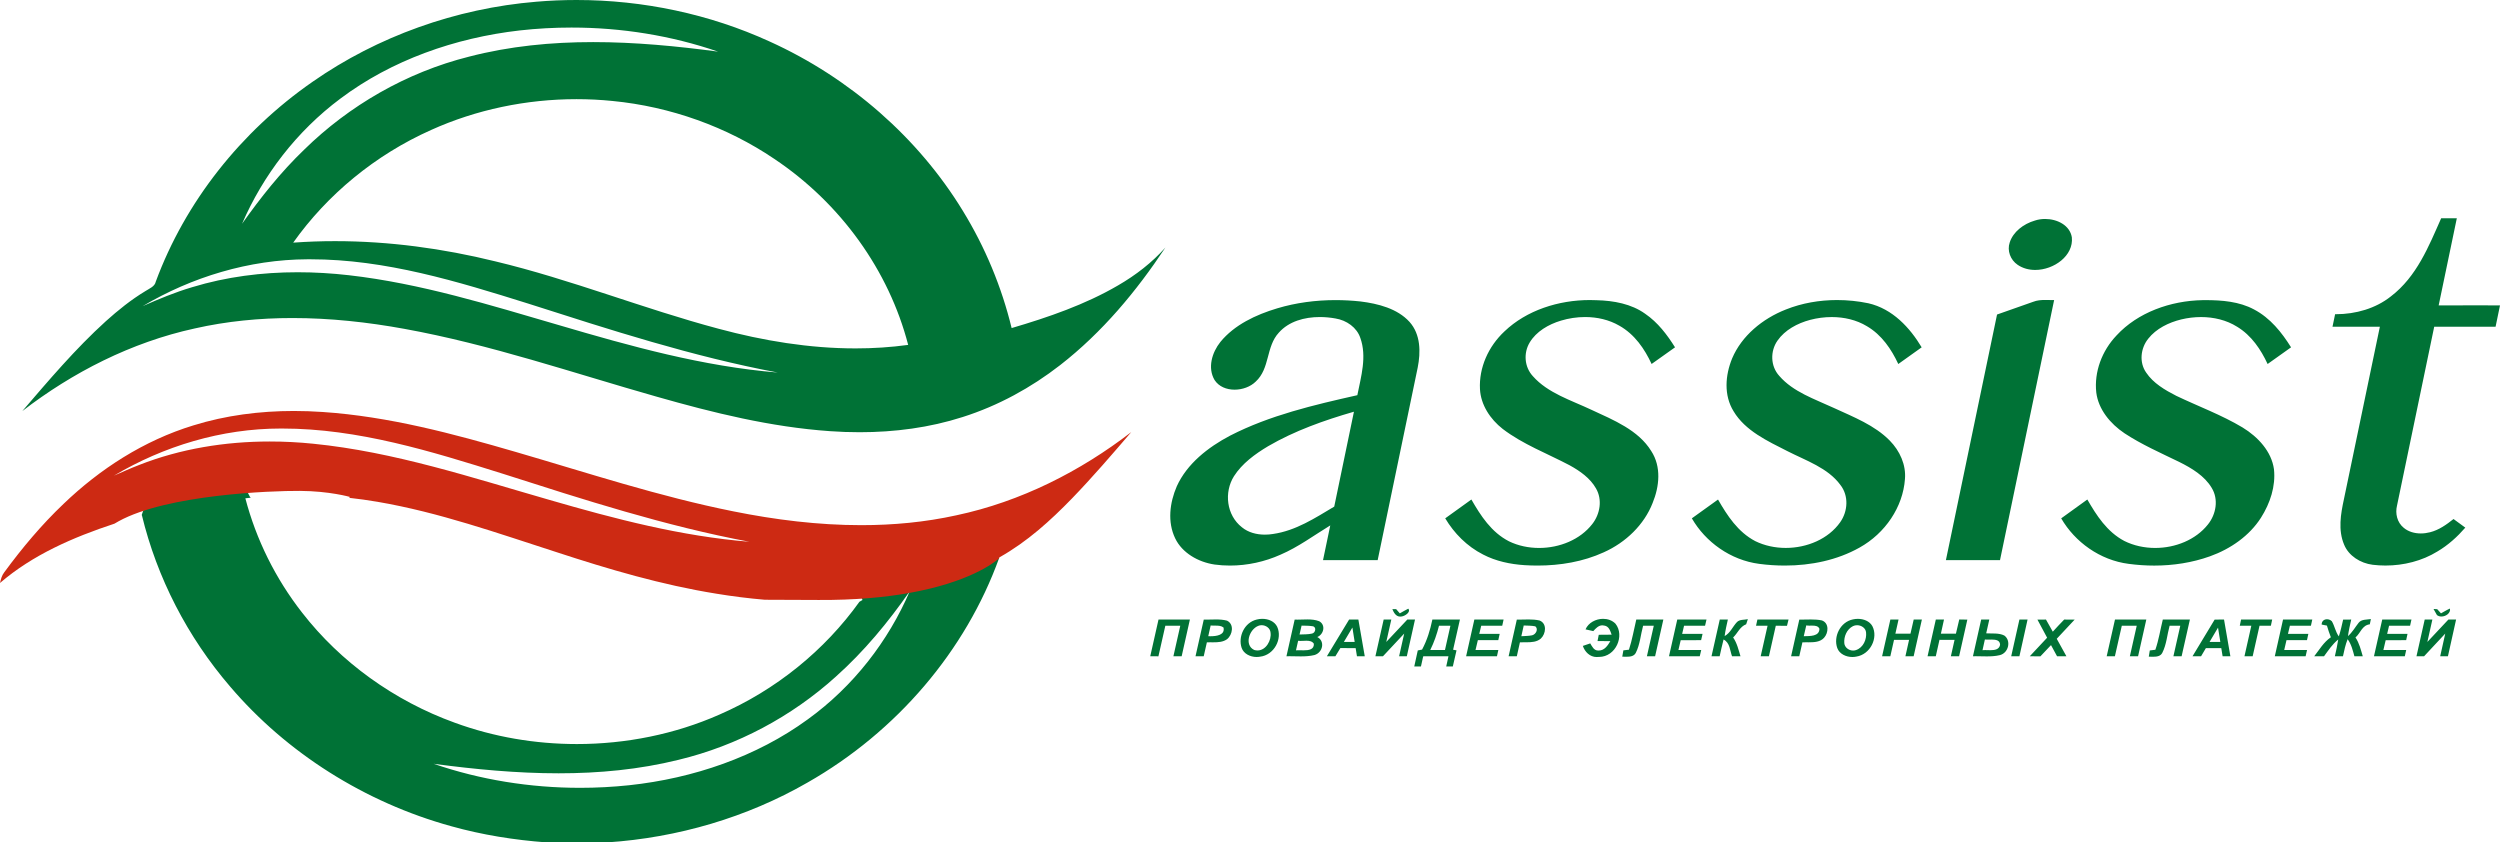 <svg xmlns="http://www.w3.org/2000/svg" width="92" height="31">
    <path fill="#007236" fill-rule="evenodd" d="M92 11.238l-.163.787-2.258-.001-1.369 6.582c-.071.288.002.62.248.818.173.145.4.207.628.207.115 0 .23-.016.339-.044.331-.083.607-.283.865-.487l.433.317c-.294.338-.632.646-1.029.879-.562.346-1.237.516-1.91.516-.157 0-.313-.01-.468-.028-.457-.057-.887-.333-1.053-.742-.226-.533-.125-1.123-.007-1.669l1.323-6.348-.389-.001h-.358l-.343.001-.653-.001c.031-.154.065-.307.096-.461h.028c.731 0 1.466-.211 2.026-.657.953-.73 1.392-1.843 1.849-2.874h.576l-.668 3.206 1.504-.001.753.001zm-5.772 11.563l.297-.001c-.047.201-.092.404-.12.609.164-.142.264-.328.394-.492.104-.133.298-.109.45-.136l-.04.194c-.285.031-.342.326-.528.484.143.211.199.456.269.692h-.308c-.06-.217-.111-.441-.249-.628-.082.202-.126.417-.172.628h-.298c.047-.205.093-.411.124-.618-.216.173-.364.403-.523.618h-.361c.19-.242.347-.519.613-.7-.056-.141-.103-.285-.145-.429l-.194-.038c-.001-.128.093-.196.196-.196.062 0 .128.024.179.074.105.178.133.388.257.557.066-.202.112-.41.159-.618zm-1.96.226l-.071.3h.75l-.05.231h-.754c-.03.121-.057.242-.084.362h.84l-.052.231h-1.134l.303-1.351h1.076l-.05.228-.774-.001zm-1.943-11.003c-.391-.246-.858-.356-1.327-.356-.244 0-.489.03-.724.086-.467.114-.925.339-1.217.708-.285.353-.342.876-.076 1.252.26.387.687.639 1.107.853.812.388 1.668.703 2.438 1.164.573.35 1.066.885 1.156 1.537.067.623-.139 1.25-.478 1.784-.421.661-1.115 1.149-1.881 1.422-.652.233-1.351.34-2.049.34-.313 0-.626-.022-.935-.063-1.063-.135-1.983-.807-2.487-1.675.32-.233.641-.463.962-.694.336.584.725 1.191 1.361 1.526.347.173.741.257 1.135.257.744 0 1.492-.299 1.939-.861.306-.379.4-.928.142-1.349-.262-.442-.735-.726-1.199-.957-.681-.331-1.379-.638-2.007-1.051-.531-.355-.964-.883-1.042-1.502-.083-.758.207-1.535.747-2.102.778-.844 1.984-1.277 3.165-1.297l.101-.001c.612 0 1.249.051 1.79.342.602.316 1.023.848 1.365 1.395l-.863.614c-.247-.531-.592-1.05-1.123-1.372zm-7.43-2.09c-.229 0-.454-.058-.645-.188-.269-.182-.394-.525-.293-.821.127-.396.509-.686.923-.807.119-.04.249-.06.38-.06.449 0 .912.234.984.675.07.676-.659 1.201-1.349 1.201zm.372 1.105l.135.002.134.002.056-.001-1.992 9.572h-1.991l1.882-9.039c.442-.154.886-.311 1.328-.468.143-.057.295-.068.448-.068zm-3.289 12.28c.04-.174.08-.348.123-.522l.297.005-.303 1.349h-.303l.136-.604-.555-.001c-.046.203-.092.404-.136.605h-.303c.1-.45.203-.9.304-1.351h.301l-.114.519h.553zm-1.859.832l.135-.604H69.7c-.046.202-.092.403-.136.604h-.303l.304-1.351h.301l-.116.519h.555l.119-.519h.301l-.303 1.351h-.303zm-1.418-12.147c-.385-.233-.838-.336-1.292-.336-.27 0-.541.036-.798.104-.47.126-.926.371-1.198.761-.274.39-.263.942.066 1.302.51.59 1.304.852 2.01 1.179.723.333 1.499.635 2.053 1.199.374.38.605.896.56 1.417-.073 1.027-.724 1.994-1.67 2.521-.825.464-1.79.662-2.751.662-.315 0-.629-.021-.939-.062-1.061-.138-1.982-.807-2.482-1.676l.963-.692c.337.586.729 1.195 1.371 1.531.343.168.732.25 1.122.25.781 0 1.567-.328 2.002-.944.286-.404.322-.977.006-1.377-.46-.626-1.261-.89-1.946-1.24-.739-.375-1.554-.752-1.98-1.464-.369-.592-.31-1.331-.055-1.951.35-.826 1.111-1.459 1.979-1.799.592-.236 1.236-.347 1.881-.347.387 0 .775.04 1.151.118.896.205 1.531.902 1.963 1.622-.286.206-.574.408-.86.614-.253-.542-.608-1.072-1.156-1.392zm-5.955 11.024h-.773l-.07.299h.751l-.053.231-.751.001c-.03.12-.058.241-.084.361h.839l-.054.231h-1.132c.1-.45.201-.9.304-1.351h1.076l-.053.228zm-3.154-11.042c-.378-.22-.818-.319-1.259-.319-.302 0-.605.046-.889.132-.463.139-.909.4-1.151.804-.233.386-.198.901.117 1.241.551.624 1.408.884 2.157 1.238.814.377 1.726.747 2.199 1.517.377.578.3 1.304.05 1.912-.311.797-.983 1.451-1.802 1.816-.754.344-1.596.486-2.433.486-.159 0-.318-.005-.476-.015-.529-.034-1.059-.147-1.525-.39-.596-.302-1.068-.784-1.396-1.333l.963-.693c.339.591.734 1.207 1.387 1.54.339.164.722.243 1.105.243.753 0 1.51-.305 1.956-.879.29-.369.378-.899.138-1.311-.212-.377-.588-.642-.974-.854-.825-.435-1.719-.771-2.458-1.335-.466-.364-.808-.891-.838-1.465-.041-.789.308-1.572.903-2.127.813-.776 1.988-1.152 3.139-1.152.084 0 .167.002.251.006.626.015 1.278.134 1.785.498.47.321.809.773 1.1 1.236-.287.206-.574.409-.862.613-.256-.552-.622-1.091-1.187-1.409zM53.474 23.91l.126.023-.136.592h-.243c.026-.125.054-.25.082-.374l-.929.001c-.029.123-.055.248-.083.373h-.246l.129-.589.158-.031c.187-.349.3-.724.379-1.105h1.014c-.084.371-.164.741-.251 1.11zm-.519-.882c-.076.306-.18.607-.322.893l.383-.001h.159l.2-.892h-.42zm-2.257-2.414h-2.011l.267-1.279c-.606.369-1.175.796-1.835 1.079-.577.258-1.215.399-1.855.399-.19 0-.38-.012-.568-.038-.605-.09-1.193-.429-1.449-.963-.292-.606-.201-1.315.059-1.917.375-.826 1.143-1.433 1.965-1.865 1.453-.746 3.077-1.127 4.679-1.487.137-.69.356-1.418.11-2.107-.127-.382-.503-.651-.918-.717-.184-.033-.379-.052-.574-.052-.565 0-1.137.158-1.506.573-.481.518-.321 1.32-.855 1.806-.193.189-.488.294-.775.294-.293 0-.577-.11-.736-.355-.264-.447-.096-1.013.215-1.402.514-.628 1.301-1 2.093-1.237.691-.207 1.417-.302 2.144-.302.305 0 .609.017.912.049.656.081 1.362.262 1.808.75.418.465.415 1.121.303 1.686-.488 2.361-.984 4.723-1.473 7.085zm-4.032-4.193c-.486.29-.958.637-1.257 1.105-.369.588-.279 1.432.295 1.879.232.191.537.27.843.27.1 0 .2-.008.298-.024.841-.12 1.553-.59 2.255-1.008.24-1.164.484-2.328.725-3.492-1.097.317-2.183.702-3.159 1.27zm-11.241-1.074c-1.217.391-2.505.559-3.79.559-.366 0-.731-.013-1.094-.039-2.177-.152-4.299-.677-6.378-1.27-3.08-.873-6.114-1.92-9.281-2.495-1.352-.247-2.738-.398-4.12-.398-1.209 0-2.415.116-3.595.383-2.343.512-4.499 1.618-6.346 3.041.979-1.138 1.951-2.289 3.075-3.308.452-.406.929-.791 1.457-1.109.147-.096.344-.165.38-.348 1.078-2.917 3.12-5.516 5.775-7.357C13.892 1.343 16.773.307 19.74.063 20.23.021 20.723 0 21.215 0c2.45 0 4.899.518 7.1 1.524 2.973 1.345 5.48 3.555 7.114 6.229.827 1.347 1.432 2.808 1.799 4.32 1.355-.399 2.706-.864 3.916-1.57.654-.378 1.252-.841 1.743-1.394-1.063 1.603-2.318 3.117-3.876 4.329-1.062.825-2.274 1.493-3.586 1.909zm-30.176-4.08c.594-.262 1.197-.514 1.826-.699 1.252-.382 2.566-.549 3.88-.549.629 0 1.258.038 1.881.109 2.656.303 5.202 1.1 7.743 1.84 2.626.773 5.288 1.516 8.042 1.742-3.142-.59-6.171-1.574-9.194-2.541-2.586-.81-5.242-1.627-7.998-1.627h-.115c-2.148.009-4.26.654-6.065 1.725zM21.036 1.014c-.638 0-1.276.035-1.909.106-2.384.272-4.72 1.096-6.598 2.507C10.915 4.831 9.68 6.45 8.908 8.234c.683-.964 1.422-1.898 2.287-2.728 1.649-1.616 3.752-2.841 6.068-3.422 1.492-.387 3.026-.535 4.565-.535 1.538 0 3.082.148 4.597.351-1.72-.592-3.555-.886-5.389-.886zm7.457 4.832c-1.741-1.177-3.816-1.924-5.959-2.131-.437-.044-.878-.066-1.318-.066-1.847 0-3.694.385-5.356 1.136-2.054.918-3.816 2.376-5.07 4.144.513-.037 1.027-.055 1.54-.055 1.988 0 3.972.27 5.894.743 2.794.669 5.452 1.744 8.225 2.482 1.633.44 3.334.722 5.036.722.647 0 1.293-.041 1.936-.129-.707-2.729-2.478-5.21-4.928-6.846zM5.29 18.734l.23-.669 3.45-.223.23.446.029.027c-.067.008-.134.014-.2.023.396 1.512 1.107 2.952 2.091 4.21 1.407 1.812 3.38 3.24 5.618 4.049 1.427.523 2.959.784 4.491.784 1.805 0 3.61-.362 5.243-1.083 2.086-.907 3.88-2.37 5.155-4.153l.113-.066-.46-1.115 5.29-.669.198.24c-1.229 3.407-3.762 6.392-7.057 8.266-2.218 1.276-4.771 2.028-7.369 2.199h-2.233c-1.183-.088-2.361-.275-3.499-.594-3.193-.879-6.066-2.708-8.135-5.133-1.582-1.839-2.699-4.019-3.254-6.315l-.009.002.078-.226zm16.055 10.258c.604 0 1.207-.032 1.806-.095 2.365-.253 4.689-1.049 6.573-2.423 1.683-1.216 2.965-2.88 3.755-4.716-.788 1.133-1.677 2.211-2.725 3.147-1.611 1.455-3.614 2.535-5.789 3.058-1.443.357-2.923.495-4.409.495-1.538 0-3.083-.148-4.599-.35 1.72.591 3.555.884 5.388.884zM43.788 22.8l-.303 1.351h-.304l.253-1.123h-.55l-.254 1.124-.301-.001.304-1.351h1.155zm.612.002c.058 0 .115-.001.173-.003l.174-.003c.138 0 .275.009.408.044.272.133.205.519 0 .683-.145.105-.327.114-.506.114h-.053l-.053-.001c-.044 0-.088.001-.13.003-.04.171-.078.342-.116.512h-.302l.304-1.351c.034.002.067.002.101.002zm.141.612c.23 0 .547-.044.484-.322-.08-.063-.183-.069-.286-.069h-.074c-.038 0-.076-.001-.113-.005-.031.132-.061.262-.088.394l.077.002zm1.707-.615c.065-.017.134-.026.204-.026.225 0 .452.093.549.293.2.438-.108 1.045-.639 1.101-.039.007-.08.01-.12.01-.235 0-.475-.119-.55-.336-.135-.402.093-.931.556-1.042zm-.095 1.119c.042.013.084.019.123.019.318 0 .521-.382.48-.657-.01-.159-.167-.273-.328-.273-.042 0-.085.008-.125.025-.332.132-.524.704-.15.886zm1.598-1.115c.059 0 .119-.002.179-.004.059-.002.119-.004.179-.004.149 0 .297.012.437.066.248.134.173.48-.069.582.297.154.199.576-.106.663-.165.04-.333.049-.502.049l-.206-.003c-.069-.002-.137-.003-.206-.003-.039 0-.077 0-.116.002l.303-1.351c.036.002.071.003.107.003zm.55.242c-.133-.022-.271-.018-.403-.022-.027.108-.051.217-.075.327.152-.009.312.002.461-.035.131-.025.172-.251.017-.27zm-.525.884l.093.001.098.002c.198 0 .395-.027.383-.242-.059-.093-.163-.111-.275-.111-.036 0-.073.002-.11.004l-.108.003c-.03 0-.059-.001-.086-.005-.028.117-.053.233-.079.351.026-.002.054-.003.084-.003zm2.212-1.129l.235 1.351-.287.001-.048-.3-.562-.003-.184.302h-.313l.818-1.351h.341zm-.136.824l-.084-.531c-.107.177-.21.354-.314.531h.398zm1.725-.937c-.017.003-.034.004-.05.004-.159 0-.238-.151-.289-.276l.14.001.135.156c.103-.056.203-.121.312-.173.105.123-.121.273-.248.288zm-.377.113c-.062.275-.125.55-.185.824.26-.273.515-.549.774-.824h.283l-.301 1.351h-.284l.187-.835c-.262.277-.52.557-.781.835h-.278c.1-.45.203-.9.304-1.351h.281zm4.132 0l-.05.228h-.773l-.072.299h.751l-.051.231h-.752l-.086.362h.84l-.051.231h-1.135l.303-1.351h1.076zm.561.002l.18-.003.181-.003c.135 0 .269.008.4.038.286.11.235.493.048.666-.146.127-.343.136-.537.136h-.096c-.046 0-.092.001-.136.003-.039.17-.077.342-.114.512h-.302l.302-1.35.074.001zm.486.578c.143-.033.244-.229.12-.331-.141-.028-.285-.024-.426-.031-.03.132-.06.263-.088.395.13-.009.264-.007.394-.033zm2.434.56h.02c.217 0 .334-.191.428-.346l-.472-.003.045-.231c.157 0 .315-.002.474-.004-.049-.133-.094-.311-.273-.335-.024-.006-.047-.009-.069-.009-.142 0-.246.117-.333.213l-.285-.064c.103-.244.378-.388.647-.388.168 0 .334.056.455.179.349.44.013 1.223-.606 1.223l-.017-.001c-.023.004-.046.005-.068.005-.252 0-.439-.193-.51-.41l.272-.092c.068.11.132.263.292.263zm1.132-.031c.12-.363.181-.739.27-1.109h.996l-.303 1.351h-.302c.083-.375.168-.748.253-1.124l-.393.001c-.091.332-.112.687-.27.999-.066.124-.203.141-.337.141l-.074-.001-.072-.001h-.014l.041-.233.205-.024zm3.64-1.109c-.046.201-.092.404-.118.608.213-.119.294-.347.452-.514.1-.105.27-.079.402-.109l-.062.188c-.233.088-.313.329-.48.486.145.209.199.456.271.692h-.311c-.08-.212-.072-.493-.312-.618-.053.205-.099.411-.144.618h-.3l.304-1.351h.298zm1.087 0h1.146l-.057.23-.412-.003-.253 1.124h-.303l.253-1.123h-.424l.05-.228zm1.611.002l.18-.003.18-.002c.134 0 .268.006.401.034.276.098.246.461.08.641-.142.155-.36.165-.571.165l-.045-.001h-.044c-.047 0-.092.001-.136.003l-.115.512h-.301l.302-1.35.069.001zm.672.336c-.046-.103-.152-.115-.263-.115h-.053l-.053.001c-.041 0-.08-.002-.115-.01-.032.133-.063.265-.093.399.218-.007.578.015.577-.275zm1.238-.345c.056-.013.115-.019.175-.019.214 0 .431.083.534.266.225.432-.072 1.046-.594 1.124-.046.009-.094.014-.142.014-.234 0-.475-.113-.554-.328-.148-.412.099-.961.581-1.057zm-.323.874c.011.156.164.274.324.274.035 0 .07-.005.104-.017.274-.091.401-.398.373-.651-.014-.16-.171-.265-.331-.265-.051 0-.102.01-.149.033-.234.117-.34.391-.321.626zm5.336-.867l-.114.507c.222.014.464-.021.666.08.263.19.156.644-.165.722-.158.038-.319.046-.481.046-.067 0-.135-.001-.202-.003l-.201-.003-.105.002.303-1.351h.299zm-.161 1.123l.097.002.101.002c.167 0 .326-.025.36-.197-.003-.172-.156-.194-.315-.194l-.083.001-.08.001c-.03 0-.057-.001-.082-.004l-.087.393c.028-.003.058-.004.089-.004zm1.569-1.123c-.099.451-.2.901-.3 1.351h-.302l.302-1.351h.3zm.363.001l.315-.001.251.446c.137-.152.276-.3.419-.446l.386.001-.66.706.356.644H75.7c-.076-.137-.15-.274-.223-.411-.13.139-.259.277-.39.413-.133-.002-.262-.002-.392-.002.211-.23.427-.455.639-.683l-.357-.667zm4.007-.001c-.1.451-.202.901-.303 1.351h-.302l.252-1.123h-.549l-.254 1.123h-.302l.305-1.351h1.153zm.333 1.111c.125-.363.182-.74.274-1.111h.997l-.305 1.351h-.302l.253-1.123h-.393c-.091.332-.111.687-.27.999-.066.124-.202.141-.336.141l-.071-.001-.067-.001h-.022l.037-.229.205-.026zm2.527-1.112l.234 1.353-.286-.001-.049-.3h-.567l-.177.3h-.315c.272-.45.546-.898.815-1.35l.345-.002zm-.136.825l-.085-.527c-.107.174-.21.35-.312.527h.397zm.763-.824h1.145l-.048.227-.418.001-.252 1.123h-.302l.252-1.123-.424-.001.047-.227zm6.27 0l-.05.227-.774.001-.07.299h.749l-.049.231-.754.001c-.029.12-.058.241-.085.361h.84l-.051.231h-1.135c.1-.45.202-.9.304-1.351h1.075zm1.103-.112c-.06 0-.119-.017-.165-.054l-.126-.224.137.009.138.152c.109-.058.214-.126.33-.176.034.162-.146.293-.314.293zm-.333.112c-.061.275-.124.55-.184.824.26-.273.514-.549.773-.824h.284l-.3 1.351h-.285l.186-.835-.78.836-.279-.001.303-1.351h.282z"/>
    <path fill="#CD2A13" fill-rule="evenodd" d="M.158 21.059c.654-.89 1.368-1.744 2.179-2.515 1.333-1.28 2.953-2.332 4.781-2.89 1.19-.37 2.444-.53 3.697-.53.353 0 .706.013 1.058.037 2.434.164 4.795.798 7.115 1.473 2.651.772 5.279 1.64 8 2.184 1.541.311 3.126.508 4.706.508 1.176 0 2.35-.109 3.501-.363 2.377-.505 4.565-1.621 6.436-3.062-.709.825-1.418 1.652-2.178 2.438-.794.819-1.655 1.6-2.676 2.173l-.016.041c-.19.166-1.117.88-3.312 1.27l.03-.065-.049.069c-.885.156-1.972.259-3.3.252l-1.984-.008c-.597-.051-1.192-.125-1.782-.223-2.012-.323-3.962-.899-5.885-1.529-2.167-.698-4.325-1.466-6.589-1.853-.346-.06-.694-.107-1.043-.146l.033-.032s-.753-.217-1.84-.223c-1.087-.007-4.886.138-6.67 1.115-.056.031-.105.061-.158.091-1.527.503-3.015 1.151-4.212 2.183.031-.138.067-.279.158-.395zm4.965-3.949c1.517-.596 3.161-.863 4.804-.863.534 0 1.069.028 1.599.082 2.994.3 5.846 1.25 8.707 2.071 2.397.695 4.834 1.334 7.345 1.537-3.101-.58-6.095-1.55-9.08-2.505-2.624-.822-5.314-1.662-8.112-1.662h-.059c-2.173 0-4.311.65-6.135 1.735.309-.134.615-.275.931-.395z"/>
</svg>
